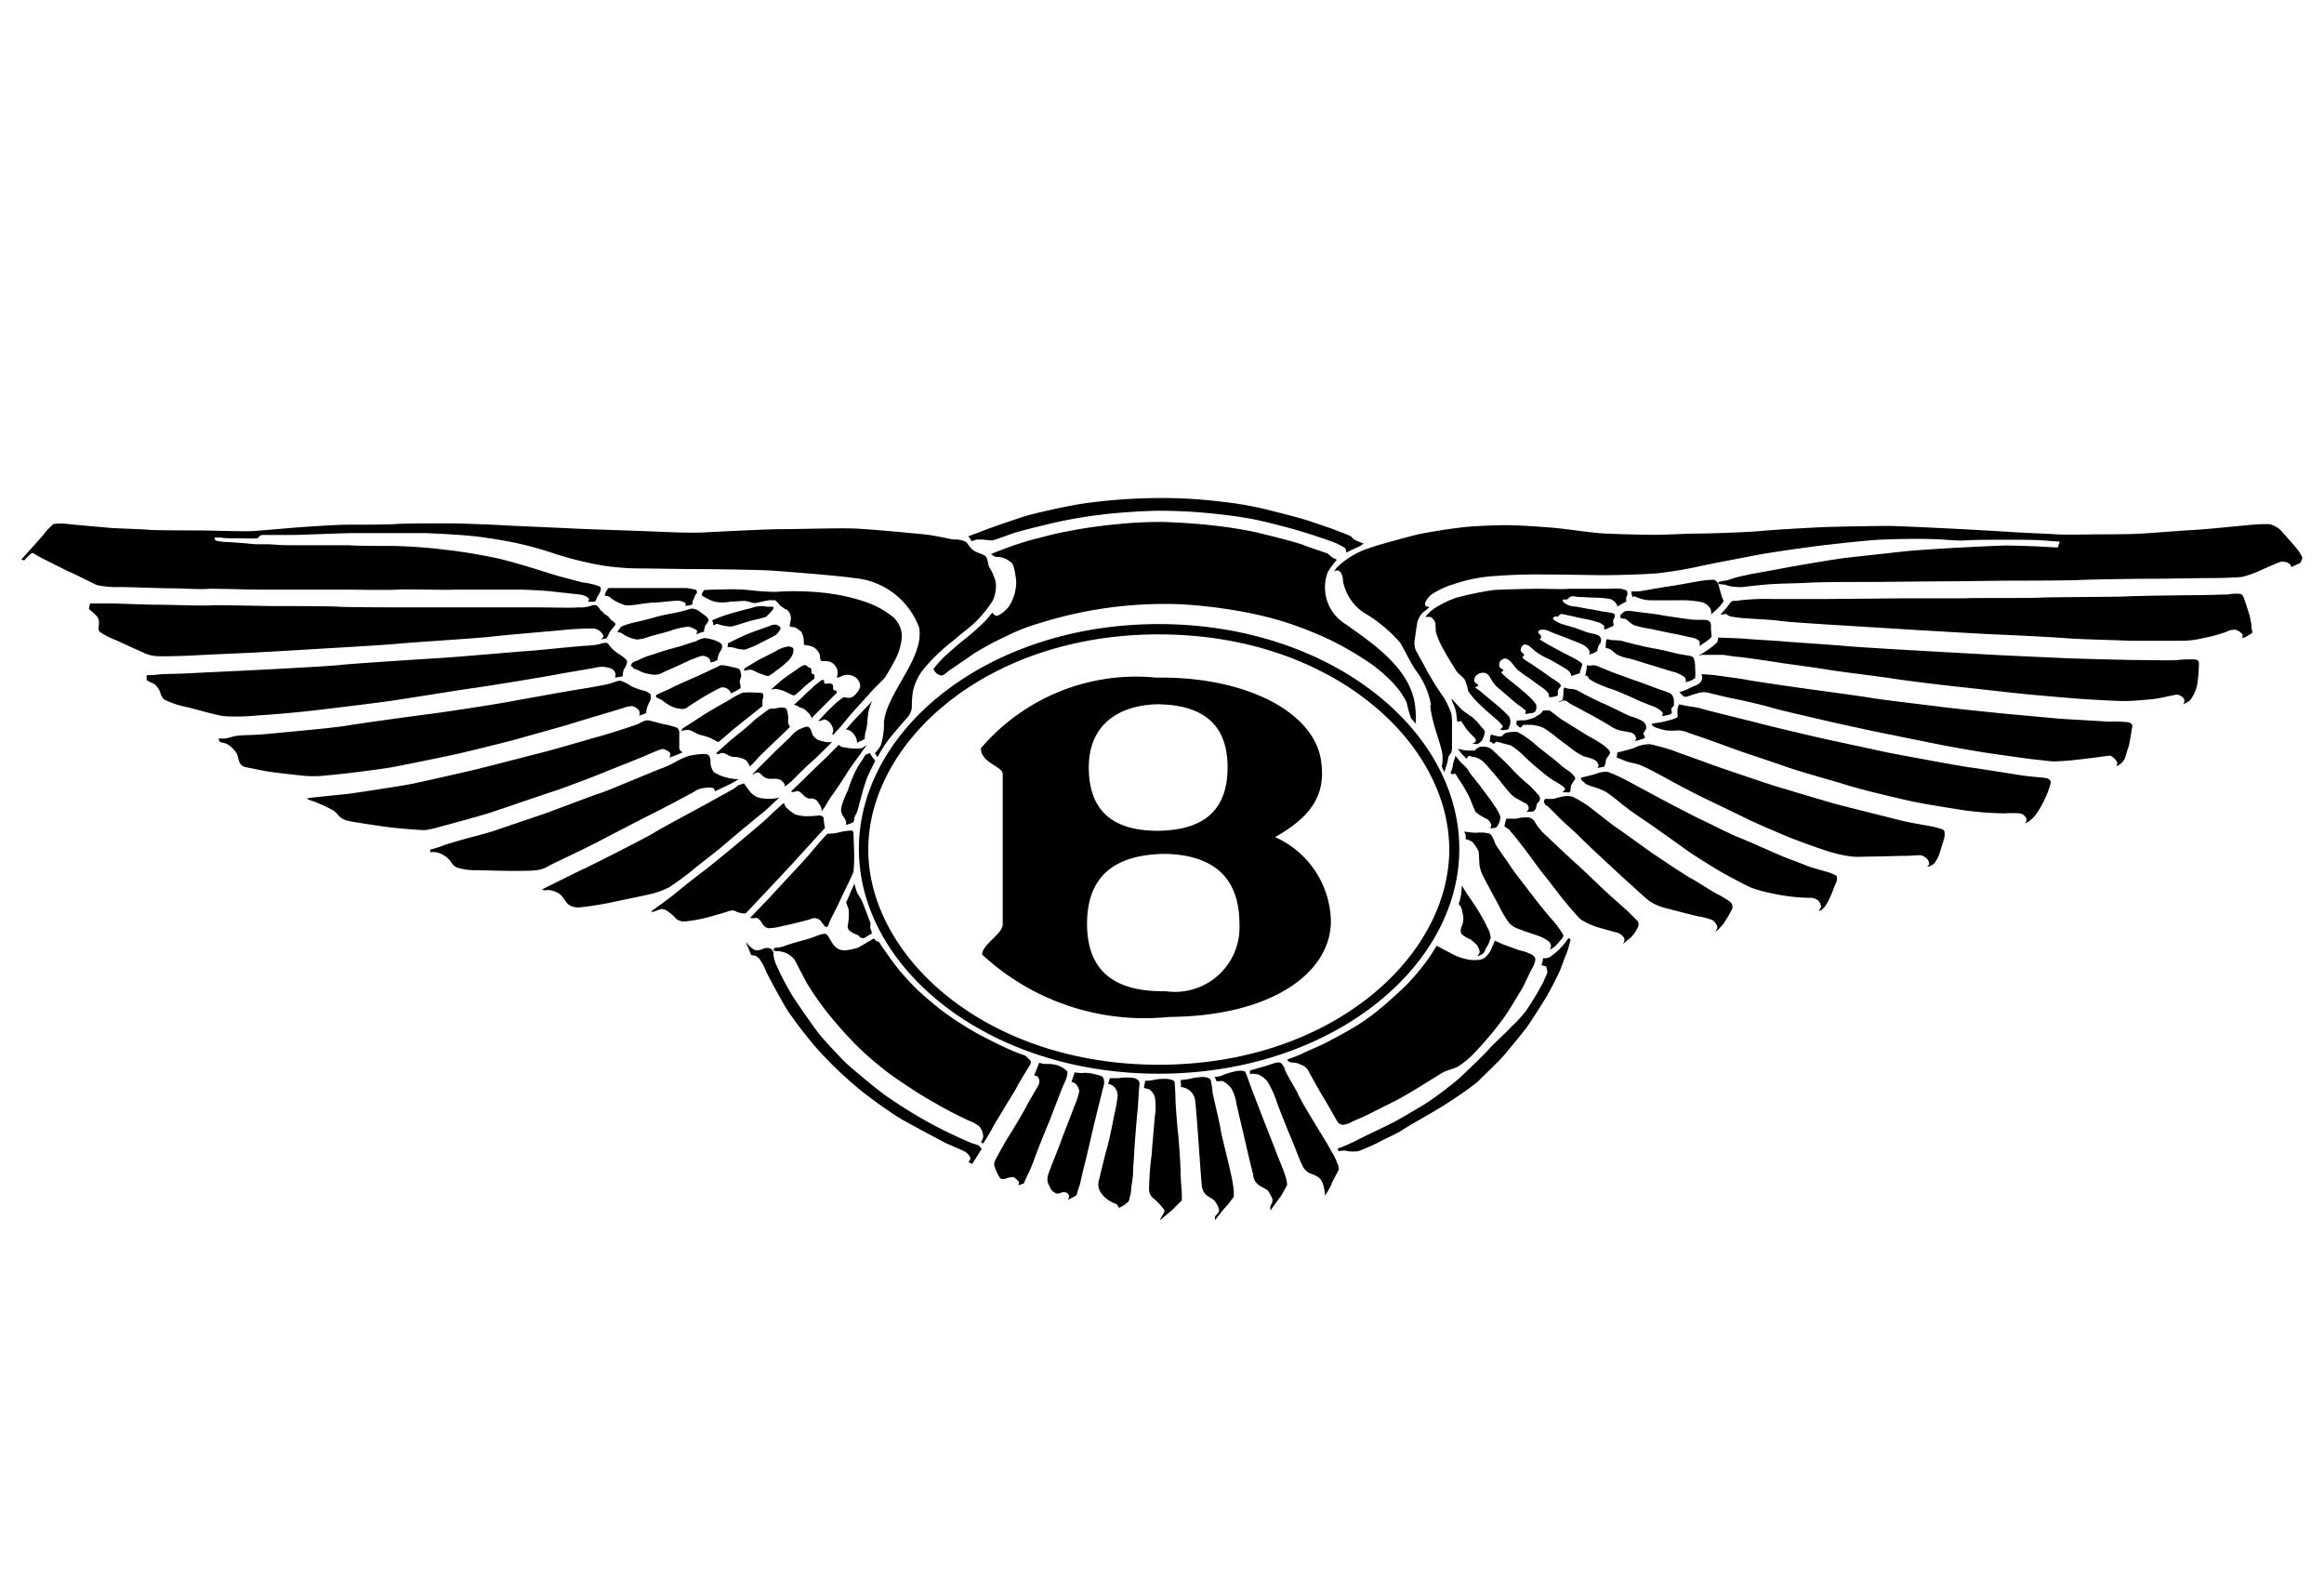 <svg xmlns="http://www.w3.org/2000/svg" width="28" height="19" viewBox="0 0 28 19">
  <g id="bently" transform="translate(-939 1528)">
    <rect id="Rectangle_5817" data-name="Rectangle 5817" width="28" height="19" transform="translate(939 -1528)" fill="none"/>
    <g id="bentley-svgrepo-com" transform="translate(938.358 -1642.4)">
      <g id="Group_33692" data-name="Group 33692" transform="translate(0.9 120.4)">
        <g id="Layer_1_1_" transform="translate(0 0)">
          <g id="Group_33691" data-name="Group 33691">
            <g id="Group_33690" data-name="Group 33690">
              <g id="Group_33689" data-name="Group 33689">
                <path id="Path_4776" data-name="Path 4776" d="M11.291,126.706c.031-.364.487-.774.426-1.145a.917.917,0,0,0-.781-.6c-.209-.031-.9-.085-1.052-.093-.186-.008-.681-.015-.843-.015s-.565-.008-.689-.008a3,3,0,0,1-.472-.039,4.14,4.14,0,0,1-.534-.132,4.64,4.64,0,0,0-.5-.139c-.155-.031-.348-.062-.48-.077s-.4-.031-.6-.039H4.916c-.155,0-.65.023-.774.023H3.817c-.062,0-.046.031-.077.039s-.178,0-.263,0a1,1,0,0,1-.178-.008h-.07a.031.031,0,0,0,.023.039.762.762,0,0,0,.132.015c.023,0,.224.015.294.023s.193,0,.271.008.217.008.309.008h.588c.132.008.387.008.511.008s.418.015.65.046a6.33,6.33,0,0,1,.65.108c.224.054.487.139.611.178s.309.085.395.108a.856.856,0,0,1,.2.046c.023.015.023.039.008.07s-.023.039-.039.07a.105.105,0,0,1-.023.046H7.724a.054.054,0,0,0,.015-.031c0-.015-.046-.046-.1-.054s-.286-.031-.348-.039S7,125.1,6.873,125.1H6.13c-.124.008-.588-.008-.7,0s-.526,0-.634,0H3.747c-.124,0-.542-.015-.619-.008s-.309-.008-.426-.008-.511-.015-.611-.015a1.192,1.192,0,0,1-.279-.023c-.039-.015-.263-.132-.356-.17l-.309-.155c-.046-.023-.093-.054-.108-.062s-.077.054-.093.077-.046,0-.046,0,.217-.24.263-.294a.7.7,0,0,1,.124-.132.667.667,0,0,1,.178,0c.054.008.426.039.5.046s.379.015.464.023.472.008.6.008.542.015.658.008.464-.039.565-.046.433-.031.588-.031.472,0,.573-.008.5-.008.634-.008.526.015.658.023.7.031.843.039.882.031,1.045.039.4.015.534.008.743-.039.928-.039.681-.015.874-.008.681.054.843.07.325.062.364.062a.294.294,0,0,1,.147.031c.023.023.046.077.1.108s.116.039.139.07.023.1.039.124a.644.644,0,0,1,.077.178.411.411,0,0,1-.039.232,1.4,1.4,0,0,1-.178.224c-.07.077-.186.155-.279.24a2.284,2.284,0,0,0-.348.325.65.65,0,0,0-.155.309c-.015.116-.008.186-.015.209a.259.259,0,0,1-.054.1c-.031.031-.147.17-.193.224a1.437,1.437,0,0,0-.132.193.56.56,0,0,1-.031.054l-.031-.046a.568.568,0,0,0,.07-.093.83.83,0,0,0,.039-.271" transform="translate(-0.9 -123.998)"/>
                <path id="Path_4777" data-name="Path 4777" d="M11.4,136.87l.015-.07h.263c.062,0,.426.015.557.015s.526.015.627.008.634.008.751.008.681,0,.8.008.758.008.859.008H16.8c.124,0,.426.008.5,0a.349.349,0,0,0,.132-.015c.015,0,.054-.023.085-.008a.145.145,0,0,1,.046.054c.015.015.039.031.046.046a.253.253,0,0,1,.062.046.131.131,0,0,0,.046.046c.031.023.031.031.023.046s-.054.062-.07.093a.429.429,0,0,1-.031.062.287.287,0,0,1-.07.015s.039-.023.031-.046a.15.15,0,0,0-.132-.085,3.582,3.582,0,0,0-.395.023c-.093.008-.72.062-.836.077s-.983.07-1.13.085-.836.054-.967.062-.65.039-.8.046-.526.023-.665.031-.418.015-.472.008a.406.406,0,0,1-.155-.046c-.039-.015-.255-.116-.325-.147a.879.879,0,0,1-.193-.1c-.023-.023-.008-.07-.008-.1a.113.113,0,0,0-.039-.1c-.031-.031-.077-.07-.077-.07" transform="translate(-10.588 -135.531)"/>
                <path id="Path_4778" data-name="Path 4778" d="M20.4,143.4v-.062a1.181,1.181,0,0,0,.139-.008c.046-.008.248-.008.371-.015s.642-.031.8-.039.89-.046,1.029-.062,1.091-.077,1.23-.085.928-.077,1.052-.085.542-.054.689-.062.17-.031.193-.031.039-.015.062.015a.413.413,0,0,0,.1.1c.031.023.124.077.124.108a.2.2,0,0,1-.039.093.238.238,0,0,0-.015.085l-.093.015a.157.157,0,0,0,.008-.039.088.088,0,0,0-.054-.07.3.3,0,0,0-.17-.015c-.062.015-.364.062-.48.085s-.82.139-.99.162-.843.132-1,.155-.781.1-1,.124-.48.046-.627.054a2.392,2.392,0,0,1-.4.008c-.108-.015-.34-.085-.441-.108a1.137,1.137,0,0,1-.279-.093.184.184,0,0,1-.046-.085c-.008-.031-.054-.1-.085-.108a.691.691,0,0,1-.077-.039" transform="translate(-18.891 -141.205)"/>
                <path id="Path_4779" data-name="Path 4779" d="M31.685,149.538a.262.262,0,0,0,.085,0c.046-.008.077-.023.132-.031s.2-.008.286-.015.333-.031.418-.039.5-.046.634-.07.867-.124.99-.139.735-.108.905-.139.727-.132.874-.155.317-.054.379-.07.108-.046.147-.031a.576.576,0,0,1,.116.062.744.744,0,0,0,.155.054.165.165,0,0,1,.077.046.14.14,0,0,1-.015.093.323.323,0,0,0-.031.077.247.247,0,0,0-.008.054l-.085.031a.079.079,0,0,0,0-.062.147.147,0,0,0-.085-.054.388.388,0,0,0-.108.023c-.039.015-.573.17-.658.2l-.634.178c-.077.023-.58.147-.72.178s-.665.139-.8.162-.627.085-.751.093a1.382,1.382,0,0,1-.248.008c-.1-.008-.294-.031-.41-.046s-.248-.046-.294-.054-.085-.015-.108-.07-.015-.093-.054-.132a.307.307,0,0,0-.1-.085c-.031-.015-.07-.015-.077-.023a.045.045,0,0,1-.015-.046" transform="translate(-29.302 -146.645)"/>
                <path id="Path_4780" data-name="Path 4780" d="M45.4,155.922s.356-.039.441-.046.634-.093.766-.116.7-.155.8-.178.727-.186.851-.217.542-.155.658-.186.449-.139.48-.155.077-.046.116-.039.147.039.186.046.139.031.162.046a.076.076,0,0,1,.023.062v.186c0,.015.039.046.039.046l-.093.039-.062.023a.436.436,0,0,0,.008-.054.161.161,0,0,0-.077-.046c-.015-.008-.031,0-.077.015l-.2.085c-.054.023-.371.147-.464.186s-.48.186-.6.224-.681.232-.781.263-.464.132-.557.155a1.223,1.223,0,0,1-.2.046c-.07,0-.348-.023-.464-.039s-.433-.062-.48-.077a.222.222,0,0,1-.1-.062.236.236,0,0,0-.093-.077c-.046-.023-.093-.046-.132-.062s-.054-.023-.077-.031a.533.533,0,0,1-.062-.023c-.008,0-.008-.015-.008-.015" transform="translate(-41.957 -152.308)"/>
                <path id="Path_4781" data-name="Path 4781" d="M64.6,161.353a1.417,1.417,0,0,0,.147-.046c.031-.015.224-.07.279-.085s.271-.07.356-.1.5-.17.588-.2.573-.217.673-.248.642-.263.727-.294a1.1,1.1,0,0,0,.186-.085.941.941,0,0,1,.155-.07,1.174,1.174,0,0,1,.162-.023c.039,0,.062,0,.077.015a.1.1,0,0,1,.023.07.216.216,0,0,0,.039.132.469.469,0,0,0,.139.062.585.585,0,0,0,.132.023h.031a1,1,0,0,1-.139.077l-.147.07s-.008-.031-.023-.039a.25.25,0,0,0-.108,0,.243.243,0,0,0-.124.046c-.039.023-.418.224-.5.263s-.658.34-.735.379-.449.217-.511.248a.339.339,0,0,1-.155.054c-.054.008-.186.008-.3.008s-.348-.008-.418-.008a.765.765,0,0,1-.232-.031c-.054-.023-.062-.054-.093-.093a.318.318,0,0,0-.132-.085.2.2,0,0,0-.093-.008c-.008.015-.008-.031-.008-.031" transform="translate(-59.671 -157.12)"/>
                <path id="Path_4782" data-name="Path 4782" d="M82,166.077s.449-.224.518-.255.743-.371.828-.426.58-.317.689-.379.255-.139.279-.155.039-.039.07-.046a.25.25,0,0,0,.046-.015l.062.085a.235.235,0,0,0,.139.093.8.8,0,0,0,.124.008.541.541,0,0,0,.1-.015s-.162.155-.193.178-.387.317-.456.379-.333.263-.395.317-.248.186-.286.209a1.078,1.078,0,0,1-.209.077c-.062.015-.364.077-.472.1a3.842,3.842,0,0,1-.387.062.2.2,0,0,1-.147-.039c-.039-.039-.062-.1-.116-.132a.318.318,0,0,0-.124-.039c-.062.015-.07-.008-.07-.008" transform="translate(-75.725 -161.365)"/>
                <path id="Path_4783" data-name="Path 4783" d="M99,169.108s.248-.178.3-.224.271-.217.333-.263.317-.255.4-.325.317-.263.379-.325.186-.17.186-.17a.11.11,0,0,0,.031.062.659.659,0,0,0,.1.077.451.451,0,0,0,.17.023c.054,0,.1-.008.124-.008s.054.008.054.046.008.054.008.07a.08.08,0,0,0,.008.031l-.364.4c-.07.077-.279.3-.34.364s-.232.248-.248.263-.077,0-.116-.015c-.046-.031-.085-.008-.139.008s-.155.046-.217.062a1.8,1.8,0,0,1-.255.046.157.157,0,0,1-.116-.031.472.472,0,0,0-.116-.1.105.105,0,0,0-.077-.015c-.039.015-.1.046-.108.023" transform="translate(-91.41 -164.132)"/>
                <path id="Path_4784" data-name="Path 4784" d="M114.4,173.134s.24-.248.286-.3.34-.364.4-.433.162-.193.193-.224.046-.054.054-.054a.513.513,0,0,0,.132-.015.745.745,0,0,1,.155-.023c.023.008.023.023.023.039s.008.186.008.24a1.891,1.891,0,0,1-.008.217c-.015.046-.139.294-.17.364s-.116.224-.124.255-.015.039-.031.046-.031-.023-.062-.062a.1.1,0,0,0-.132-.031c-.046.015-.3.077-.348.085a.632.632,0,0,1-.162.023.116.116,0,0,1-.077-.07c-.023-.031-.046-.054-.07-.054a.159.159,0,0,1-.07,0" transform="translate(-105.618 -168.081)"/>
                <path id="Path_4785" data-name="Path 4785" d="M129.3,180.632s.062-.139.07-.163a.382.382,0,0,0,.031-.07.921.921,0,0,0,.031.108c.015.031.046.07.062.108s.07.178.077.2.031.062.023.085a.087.087,0,0,0,.008.062c.008.023.015.039,0,.046a.68.68,0,0,0-.077.046.057.057,0,0,1-.07-.023c-.015-.015-.062-.023-.1-.054a.07.07,0,0,1-.031-.085.687.687,0,0,0,.008-.178.763.763,0,0,0-.031-.085" transform="translate(-119.365 -175.758)"/>
                <path id="Path_4786" data-name="Path 4786" d="M113.8,189.6s.07.093.124.093a.188.188,0,0,0,.085-.023.131.131,0,0,1,.077,0,.073.073,0,0,1,.039.07.381.381,0,0,0,.039.139,3.245,3.245,0,0,0,.186.356c.062.1.232.34.3.433s.317.356.379.41.379.325.5.4a5.712,5.712,0,0,0,.549.333c.162.085.371.178.426.2s.085.023.1.039a.109.109,0,0,0,.031.031l-.062.1-.054.085-.046-.023s.031-.031.023-.054a.168.168,0,0,0-.062-.07c-.039-.023-.2-.085-.271-.124s-.379-.2-.5-.271-.379-.255-.511-.364a4.9,4.9,0,0,1-.5-.48,5.457,5.457,0,0,1-.348-.449c-.062-.093-.224-.395-.263-.472a.741.741,0,0,0-.085-.163c-.031-.031-.046-.039-.054-.039a.275.275,0,0,1-.046-.008s-.008-.023-.031-.077a.726.726,0,0,1-.031-.077" transform="translate(-105.064 -184.246)"/>
                <path id="Path_4787" data-name="Path 4787" d="M118.015,188.37a.367.367,0,0,0,.124-.023c.054-.023.2-.062.255-.077a1.58,1.58,0,0,0,.155-.054.392.392,0,0,1,.07-.015c.015,0,.031.015.046.039s.046.085.07.108a.168.168,0,0,0,.124.054.912.912,0,0,0,.155-.031c.046-.023.132-.077.147-.085s.046-.031.054-.023.023.031.039.031.031.023.039.039.132.193.2.279.162.186.232.255.263.232.34.286a3.982,3.982,0,0,0,.4.255c.1.054.224.116.325.163s.2.085.232.093a.168.168,0,0,1,.054.046.045.045,0,0,1,.023.054c-.008.023-.116.186-.155.263s-.132.217-.162.271-.124.2-.147.248-.093.155-.1.17-.023.008-.031,0,.023-.039.023-.077a.2.2,0,0,0-.046-.116.471.471,0,0,0-.124-.07c-.039-.015-.209-.1-.294-.147s-.263-.147-.379-.224-.271-.178-.364-.255a3.907,3.907,0,0,1-.325-.286c-.085-.085-.232-.248-.325-.364a3.554,3.554,0,0,1-.271-.387c-.062-.116-.132-.255-.147-.279a.267.267,0,0,0-.1-.077.314.314,0,0,0-.093-.023c-.023,0-.054,0-.062-.015.015-.015.015-.023.015-.023" transform="translate(-108.939 -182.954)"/>
                <path id="Path_4788" data-name="Path 4788" d="M91.746,134.4h.936c.031,0,.077.015.093.015l.031.008s.015.039,0,.046-.023.054-.039.077,0,.046-.015.054a.445.445,0,0,1-.077.015s.008-.031-.008-.039a.176.176,0,0,0-.1-.023c-.039,0-.224.023-.286.023s-.224.031-.263.031a.183.183,0,0,1-.093-.008.585.585,0,0,1-.139-.07c-.023-.023-.039-.031-.046-.031l-.039-.008.015-.046.031-.046" transform="translate(-84.674 -133.317)"/>
                <path id="Path_4789" data-name="Path 4789" d="M93.7,137.879s.039-.054.046-.062a.971.971,0,0,1,.139-.046c.039-.008.2-.046.279-.07s.217-.046.286-.062.132-.039.147-.039a.149.149,0,0,1,.077.023c.023.015.062.046.085.062s.046.046.039.062a.162.162,0,0,1-.031.046c-.015.015-.008.023-.015.039a.136.136,0,0,0-.008.046.364.364,0,0,0-.07.023.078.078,0,0,0-.023.008s.015-.039.008-.046a.307.307,0,0,0-.1-.046.913.913,0,0,0-.209.046c-.039.015-.193.054-.255.07a.489.489,0,0,1-.162.039.447.447,0,0,1-.132-.046.474.474,0,0,1-.062-.039c-.008.008-.039-.008-.039-.008" transform="translate(-86.52 -136.269)"/>
                <path id="Path_4790" data-name="Path 4790" d="M95.8,142.54a.06.06,0,0,1,.023-.046c.015-.015.062-.023.085-.039a.927.927,0,0,1,.17-.062c.077-.031.224-.07.279-.085s.193-.062.224-.07a.305.305,0,0,1,.108-.039.459.459,0,0,1,.132.031c.039.015.07.031.077.054a.093.093,0,0,1-.023.077.281.281,0,0,0-.023.054.136.136,0,0,0-.008.046.23.23,0,0,1-.046.023l-.039.008a.076.076,0,0,0-.015-.046.114.114,0,0,0-.1-.031,1.988,1.988,0,0,0-.209.085c-.046.023-.186.085-.24.108a.2.2,0,0,1-.132.031.656.656,0,0,1-.132-.031.562.562,0,0,0-.108-.046c.008-.023-.023-.023-.023-.023" transform="translate(-88.457 -140.513)"/>
                <path id="Path_4791" data-name="Path 4791" d="M99.708,146.756l.17-.077c.054-.031.271-.124.34-.155s.178-.085.2-.093.046-.031.077-.031a.7.7,0,0,1,.124.023c.039.008.085.015.093.039a.168.168,0,0,1,.015.077c-.008.015-.023.062-.015.077s.008.062.008.062l-.054.031a.421.421,0,0,1-.062.031.088.088,0,0,0-.031-.046.1.1,0,0,0-.093-.023c-.023.008-.147.077-.2.108s-.17.108-.186.116a.1.1,0,0,1-.093.031.305.305,0,0,1-.116-.031.658.658,0,0,1-.108-.07c-.015-.015-.077-.031-.077-.046s.008-.023.008-.023" transform="translate(-92.055 -144.388)"/>
                <path id="Path_4792" data-name="Path 4792" d="M103.708,151.092s.17-.108.24-.155.248-.147.317-.186a1.4,1.4,0,0,1,.17-.093,1.249,1.249,0,0,1,.17,0c.046,0,.077,0,.077.023a.082.082,0,0,1-.008.062v.077l-.34.271c-.054.046-.186.162-.193.162s-.054-.031-.108-.054a.628.628,0,0,0-.108-.031.761.761,0,0,1-.085-.039.147.147,0,0,0-.07-.023.319.319,0,0,0-.07.015Z" transform="translate(-95.746 -148.315)"/>
                <path id="Path_4793" data-name="Path 4793" d="M109.1,153.549s.085-.077.147-.132.24-.193.286-.24.17-.132.186-.147a.083.083,0,0,1,.062-.015c.023,0,.077-.015.1-.015s.062,0,.07.031a.321.321,0,0,1,.015.116.133.133,0,0,0,.008.062.1.1,0,0,0,.015.023l-.054.054c-.031.031-.139.132-.178.17s-.139.132-.17.17a.8.8,0,0,1-.085.085.173.173,0,0,0-.046-.077.3.3,0,0,0-.147-.039c-.046,0-.1-.046-.124-.046a.059.059,0,0,0-.046.008s-.031.015-.039-.008" transform="translate(-100.728 -150.478)"/>
                <path id="Path_4794" data-name="Path 4794" d="M114.7,156.554l.232-.232c.046-.046.193-.186.232-.224a.327.327,0,0,1,.1-.085c.039-.015.085-.039.108-.031s.039.039.046.07a.138.138,0,0,0,.093.093.431.431,0,0,0,.116.023.094.094,0,0,0,.039-.008l-.085.085c-.031.031-.116.116-.17.162s-.186.178-.224.217a.869.869,0,0,1-.093.077.084.084,0,0,0-.031-.062c-.039-.039-.085-.031-.132-.031a.143.143,0,0,1-.1-.031c-.023-.023-.046-.046-.062-.046a.493.493,0,0,0-.054.015c.023.008-.015.008-.015.008" transform="translate(-105.895 -153.227)"/>
                <path id="Path_4795" data-name="Path 4795" d="M120.7,159.365s.132-.124.193-.186.186-.178.24-.232l.147-.147a.084.084,0,0,0,.062.031.9.9,0,0,0,.124.015c.031,0,.093,0,.108-.015a.113.113,0,0,1,.039-.023s-.031.039-.062.085-.132.178-.178.255-.17.255-.193.286-.062.108-.077.124l-.031.046a.13.13,0,0,0-.031-.093c-.031-.054-.046-.054-.077-.062s-.039.008-.077-.015-.062-.062-.085-.07a.049.049,0,0,0-.046,0,.092.092,0,0,1-.054,0" transform="translate(-111.431 -155.829)"/>
                <path id="Path_4796" data-name="Path 4796" d="M128.864,160.1l.031.046c.015.023.039.039.031.054s-.077.155-.093.193a2.46,2.46,0,0,0-.077.255c-.015.046-.031.124-.046.162s-.031.054-.031.07l-.008.046a.126.126,0,0,1-.046.023l-.046.015v-.039a.214.214,0,0,0-.039-.07.14.14,0,0,1-.015-.116,1.008,1.008,0,0,1,.062-.162c.023-.046.031-.093.062-.162a1.037,1.037,0,0,1,.093-.186c.039-.054.054-.085.07-.108a.462.462,0,0,1,.054-.023" transform="translate(-118.643 -157.028)"/>
                <path id="Path_4797" data-name="Path 4797" d="M106.831,134.608s.155-.008.263-.008a2.133,2.133,0,0,1,.333.015c.077.008.2.015.248.015s.116-.008.232-.008.317.008.457.031a2.2,2.2,0,0,1,.371.085,1.106,1.106,0,0,1,.379.2.322.322,0,0,1,.1.24.756.756,0,0,1-.077.263c-.031.062-.108.193-.124.217s-.132.132-.178.186-.2.217-.263.294-.108.132-.132.155a.4.4,0,0,0-.046.054h-.023a.084.084,0,0,0,.015-.062.172.172,0,0,0-.062-.1c-.031-.015-.039-.023-.054-.015a.306.306,0,0,1-.046.015.034.034,0,0,0-.023.008s.07-.077.1-.108.116-.116.147-.139.054-.046.07-.046.062.015.093,0a.233.233,0,0,0,.1-.124.13.13,0,0,0-.046-.108.182.182,0,0,0-.1-.039.206.206,0,0,0-.093.023.366.366,0,0,1-.039.015.247.247,0,0,1,.008-.054.135.135,0,0,0-.031-.093.127.127,0,0,0-.093-.054c-.046-.008-.062.008-.077-.008s-.008-.039-.015-.07a.181.181,0,0,0-.077-.093.314.314,0,0,0-.093-.023c-.023,0-.023-.015-.023-.039a.227.227,0,0,0-.031-.124c-.023-.015-.062-.054-.093-.054s-.046-.008-.046-.023a.671.671,0,0,0,.015-.077.136.136,0,0,0-.046-.108.319.319,0,0,1-.093-.062c-.015-.023-.046-.054-.054-.054h-.062c-.023,0-.077.015-.124.023a.173.173,0,0,1-.085.008.383.383,0,0,0-.1-.023c-.031,0-.108.008-.162.008a.482.482,0,0,1-.147.008.287.287,0,0,1-.108-.031l-.062-.031a.225.225,0,0,1-.031-.023.077.077,0,0,1,.008-.031.145.145,0,0,1,.023-.031" transform="translate(-98.606 -133.501)"/>
                <path id="Path_4798" data-name="Path 4798" d="M108.477,137.346s.108-.046.186-.07.224-.062.286-.077a.386.386,0,0,1,.139-.023.263.263,0,0,0,.077.008h.039s.015.015.008.023a.3.3,0,0,1-.031.039.466.466,0,0,1-.062.062c-.023.008-.085.023-.155.039s-.17.054-.209.062a.16.16,0,0,1-.108.008.38.38,0,0,1-.1-.023.031.031,0,0,0-.039.008c-.015.008-.023,0-.023,0v-.031a.017.017,0,0,1-.008-.023" transform="translate(-100.151 -135.876)"/>
                <path id="Path_4799" data-name="Path 4799" d="M110.808,140.338s.108-.054.193-.093.271-.1.309-.116.077-.023.1-.008.039.023.031.046a.241.241,0,0,1-.054.07c-.023.015-.147.077-.193.1a.869.869,0,0,1-.186.077.532.532,0,0,1-.1-.015.349.349,0,0,0-.062-.015H110.8a.034.034,0,0,0,.008-.023v-.023" transform="translate(-102.297 -138.589)"/>
                <path id="Path_4800" data-name="Path 4800" d="M113.408,143.763l.155-.093c.039-.023.17-.085.224-.116a.384.384,0,0,1,.147-.054c.031,0,.062.015.062.031a.168.168,0,0,1-.015.077.274.274,0,0,1-.07.085.853.853,0,0,1-.116.093.6.6,0,0,1-.1.07.227.227,0,0,1-.077-.023.335.335,0,0,1-.093-.039.143.143,0,0,0-.054-.015.494.494,0,0,0-.07.015Z" transform="translate(-104.695 -141.713)"/>
                <path id="Path_4801" data-name="Path 4801" d="M117.6,146.694l.124-.108c.046-.039.139-.1.186-.132A.318.318,0,0,1,118,146.4c.015,0,.031,0,.039.015s.039.008.046.031,0,.046.008.054.031.008.031.023,0,.039,0,.039-.1.077-.132.108-.093.085-.108.093-.062-.023-.1-.039a.425.425,0,0,0-.132-.039.324.324,0,0,1-.054.008" transform="translate(-108.57 -144.388)"/>
                <path id="Path_4802" data-name="Path 4802" d="M121.2,149s.085-.077.124-.116.085-.077.116-.108a.888.888,0,0,1,.1-.077s.031,0,.023.023.015.023.031.023.046-.008.054,0,.023.008.023.031,0,.039.008.046.031,0,.031.008a.078.078,0,0,0,.008.023l-.155.155-.132.132a.111.111,0,0,0-.015.023.186.186,0,0,0-.054-.077.148.148,0,0,0-.093-.054.123.123,0,0,0-.07-.031" transform="translate(-111.892 -146.51)"/>
                <path id="Path_4803" data-name="Path 4803" d="M129.223,152.233s.062-.077.124-.139l.139-.147a.345.345,0,0,0,.039-.046.749.749,0,0,0-.046.132,1.06,1.06,0,0,0-.015.147.684.684,0,0,1-.023.108.45.45,0,0,0-.008.077l-.046.023a.23.23,0,0,0-.046.023.153.153,0,0,0-.031-.093.178.178,0,0,0-.054-.054.111.111,0,0,0-.054-.015Z" transform="translate(-119.273 -149.463)"/>
                <path id="Path_4804" data-name="Path 4804" d="M148.2,120.864s.108-.039.186-.07.433-.155.542-.186c.139-.039.456-.108.642-.139a6.674,6.674,0,0,1,.944-.07,5.806,5.806,0,0,1,.766.046,4.191,4.191,0,0,1,.588.108c.124.031.34.085.456.124s.3.1.371.132a.975.975,0,0,1,.132.054.111.111,0,0,0,.054.046l.093.039-.046.031c-.031.015-.07.031-.1.046l-.062.031a.1.1,0,0,0-.015-.054.835.835,0,0,0-.2-.093c-.085-.031-.224-.077-.356-.116s-.364-.1-.518-.132-.325-.054-.472-.07a6.331,6.331,0,0,0-.681-.039c-.178,0-.526.023-.7.046a5.445,5.445,0,0,0-.619.108c-.162.039-.387.093-.472.124s-.193.07-.224.077-.108-.008-.132-.008h-.062c-.015,0-.054.023-.07.015a.08.08,0,0,0-.039-.054" transform="translate(-136.803 -120.4)"/>
                <path id="Path_4805" data-name="Path 4805" d="M148.719,126.519s-.039-.046-.062-.07a1.263,1.263,0,0,1-.054-.193.976.976,0,0,0-.17-.24,1.828,1.828,0,0,0-.364-.294,3.519,3.519,0,0,0-.611-.317,3.98,3.98,0,0,0-.627-.2,5.868,5.868,0,0,0-.959-.132,5.016,5.016,0,0,0-1.679.224,2.367,2.367,0,0,0-.433.17,3.442,3.442,0,0,0-.371.2c-.077.054-.2.139-.271.186s-.093.085-.132.077a.134.134,0,0,1-.085-.077,1.56,1.56,0,0,1,.108-.124c.054-.054.178-.162.255-.224a3.032,3.032,0,0,0,.255-.224c.023-.023.093-.108.093-.108s.023.046.062.039a.37.37,0,0,0,.139-.116.542.542,0,0,0,.085-.31c-.015-.116-.031-.2-.062-.217a.268.268,0,0,0-.124-.062c-.039-.008-.054,0-.07-.008a.146.146,0,0,1-.046-.031s.093-.039.139-.054a3.56,3.56,0,0,1,.348-.116c.124-.031.255-.07.418-.1a5.623,5.623,0,0,1,.573-.085,5.151,5.151,0,0,1,.565-.031c.139,0,.472.023.6.039a5.314,5.314,0,0,1,.549.085c.155.039.449.108.573.155s.279.093.3.108a.336.336,0,0,0,.054.046.228.228,0,0,1,.046.023,1.126,1.126,0,0,0-.108.147.519.519,0,0,0,.224.634c.263.193.735.487.82.928a1.267,1.267,0,0,1,.015.271" transform="translate(-131.913 -123.795)"/>
                <path id="Path_4806" data-name="Path 4806" d="M206.468,126.557a.946.946,0,0,0-.178-.41c-.07-.1-.116-.209-.193-.34a1.732,1.732,0,0,0-.441-.364.59.59,0,0,1-.248-.379c0-.062-.031-.162-.108-.116a.309.309,0,0,1,.085-.093.963.963,0,0,1,.333-.186c.124-.046.426-.124.542-.155s.464-.085.611-.1.387-.023.511-.023.371.015.557.031.457.062.634.07.472.015.6.015.371-.015.5-.015.6-.015.766-.031.588-.039.743-.046.65-.015.789-.015.743.031.9.039.534.031.673.039.34.015.456.023.464,0,.534,0,.34,0,.48-.008.526-.039.665-.046.5-.046.611-.054a2.153,2.153,0,0,1,.279-.015.306.306,0,0,1,.124.062c.015.015.085.093.132.147s.1.116.108.132.039.062.031.077-.015.046-.031.054l-.1.046s-.008-.039-.031-.046a.136.136,0,0,0-.108-.015c-.039.015-.147.062-.217.093a1.237,1.237,0,0,1-.232.085c-.054.008-.255.015-.387.015s-.526.008-.7.008-.743.008-.867.015-.65.008-.812.008-.634.008-.789.008-.828.008-.975.008-.565,0-.681.008-.263.008-.41.015-.348.031-.41.039a.76.76,0,0,1-.162-.015c-.031-.008-.031-.015-.046-.015s-.07-.008-.07-.008l-.008-.023s.062-.015.116-.023a1.27,1.27,0,0,1,.193-.054c.093-.023.333-.062.449-.085s.65-.116.8-.132.557-.062.7-.077.542-.039.681-.046.456-.023.534-.023.348.008.457.015.162.008.162.008l.023-.07-.209-.015c-.093-.008-.34-.008-.426-.008s-.379,0-.5.008-.271-.015-.4-.015c-.155-.008-.511,0-.658.008s-.557.054-.689.07-.58.077-.781.116-.526.1-.673.132a4.682,4.682,0,0,1-.511.085c-.17.015-.518.023-.642.023s-.5-.008-.689-.008a6.831,6.831,0,0,0-.689.023,1.859,1.859,0,0,0-.433.093.975.975,0,0,0-.255.116.235.235,0,0,0-.093.116.08.08,0,0,0,.008.031l.046.015s-.046.039-.077.062a.274.274,0,0,0-.07.124c-.008.046-.023.162-.031.209a.249.249,0,0,0,.008.108c.015.039.093.17.124.232s.108.186.132.224.062.093.093.139a.947.947,0,0,1,.085.186.754.754,0,0,1,.008.139v.255a.18.18,0,0,1-.015.085.092.092,0,0,0-.031.054.407.407,0,0,1-.023.093c-.008.023-.023.077-.023.077a.612.612,0,0,1-.031-.07.449.449,0,0,0,.008-.132c-.008-.124-.124-.364-.147-.6" transform="translate(-189.485 -124.065)"/>
                <path id="Path_4807" data-name="Path 4807" d="M219.5,134.8a.5.5,0,0,1,.116-.108,1.289,1.289,0,0,1,.255-.124,4.1,4.1,0,0,1,.449-.093c.116-.008.433-.015.542-.015s.3.008.371,0h.48a.927.927,0,0,1,.147,0c.023.008.07.015.07.031a.066.066,0,0,1,0,.054.074.074,0,0,0-.008.054v.015l-.031.015c-.015.008-.077.046-.077.046a.078.078,0,0,0-.015-.039.142.142,0,0,0-.077-.054,1.158,1.158,0,0,0-.17-.015c-.046,0-.147-.008-.186-.008s-.062-.008-.077-.008a.065.065,0,0,0-.054.015c-.015.015-.023.023-.031.023h-.039c-.008,0-.023.008.008.039a.232.232,0,0,0,.139.046c.046.008.116.023.17.031s.124.023.163.031a.69.69,0,0,1,.1.015c.015,0,.046.015.039.031a.11.11,0,0,1-.015.046.066.066,0,0,0,0,.054c0,.015,0,.023-.015.031a.615.615,0,0,0-.07.031c-.008.008-.031,0-.031,0s.008-.031,0-.039a.165.165,0,0,0-.062-.039,1.3,1.3,0,0,0-.186-.046c-.046-.008-.132-.031-.178-.039s-.085-.023-.1-.015l-.031.031c-.008,0-.023-.008-.039,0s-.023.023-.015.031.046.031.077.046.155.046.2.062.139.054.186.062.1.023.108.054a.073.073,0,0,1-.008.07.085.085,0,0,0-.023.046c-.008.008-.008.039-.008.039a.336.336,0,0,1-.054.031l-.046.015a.056.056,0,0,0,0-.054.217.217,0,0,0-.1-.077c-.054-.023-.155-.062-.193-.077s-.17-.062-.193-.077a.2.2,0,0,0-.093-.015c-.031.008-.039.023-.031.039s.031.023.031.039,0,.031-.008.031a.008.008,0,0,0-.008.008s.07.046.116.07.155.085.186.1.124.062.147.077.07.039.062.062a.729.729,0,0,1-.023.07c-.008.016.008.023-.015.031l-.093.031a.077.077,0,0,0-.008-.031.163.163,0,0,0-.054-.054c-.039-.023-.178-.108-.217-.124a.669.669,0,0,1-.147-.085c-.023-.016-.07-.062-.085-.07s-.054-.031-.077,0c-.015.015-.031.054-.015.07l.039.039s-.023.015-.023.031.07.054.116.085.17.116.2.139.1.062.124.085.031.039.008.054a.113.113,0,0,0-.023.039v.054a.093.093,0,0,1-.039.015.249.249,0,0,1-.062.008.08.08,0,0,1-.008-.031c0-.015-.015-.031-.039-.054s-.132-.093-.178-.132a1.834,1.834,0,0,1-.162-.116c-.023-.023-.062-.077-.085-.1s-.054-.039-.077-.031-.054.031-.054.054-.008.039.008.054.039.023.039.031-.023.015-.023.031a1.013,1.013,0,0,0,.124.108c.039.031.162.132.193.163a.615.615,0,0,1,.1.108.106.106,0,0,1-.008.085c-.008.015-.039.023-.062.023a.25.25,0,0,1-.062.008s.015-.031.008-.039a.783.783,0,0,0-.1-.077c-.039-.031-.162-.139-.209-.178a.388.388,0,0,1-.108-.124c-.015-.031-.046-.077-.085-.077a.119.119,0,0,0-.1.039c-.023.031-.023.062-.008.077s.046.031.039.039l-.039.023a.758.758,0,0,1,.085.062c.054.046.147.124.186.155s.108.1.124.116a.115.115,0,0,1,.031.07.154.154,0,0,1-.015.07c-.008.015,0,.023-.015.031a.239.239,0,0,1-.07.008.034.034,0,0,1-.023-.008s.031-.023.031-.039a.506.506,0,0,0-.07-.077c-.031-.023-.162-.139-.209-.186a.869.869,0,0,1-.139-.162.531.531,0,0,0-.039-.132c-.023-.039-.085-.077-.108-.116s-.108-.17-.147-.248a.963.963,0,0,1-.093-.209c-.008-.07,0-.108-.015-.132s-.039-.054-.054-.054-.054,0-.054,0" transform="translate(-202.586 -133.368)"/>
                <path id="Path_4808" data-name="Path 4808" d="M223.6,151.6s.108.124.139.147.085.062.1.07a.617.617,0,0,1,.1.1c.015.023.062.062.062.085a.259.259,0,0,1-.039.108c-.015.015-.039.039-.062.039a.436.436,0,0,1-.054-.008s.046-.008.046-.031-.008-.031-.039-.062a.848.848,0,0,1-.077-.085l-.062-.093-.023.008h-.023s-.008-.077-.015-.116a.425.425,0,0,0-.031-.093.228.228,0,0,1-.023-.07" transform="translate(-206.369 -149.186)"/>
                <path id="Path_4809" data-name="Path 4809" d="M223.4,160.709a.312.312,0,0,0,.031-.093.274.274,0,0,1,.023-.085l.008-.031s.054.07.07.085.07.062.085.093.108.139.147.193.147.193.162.224a.511.511,0,0,1,.077.139.274.274,0,0,1-.015.077c-.015.023-.023.046-.039.054s-.07.008-.07.008a.1.1,0,0,0,.015-.039.128.128,0,0,0-.062-.077.575.575,0,0,1-.124-.077c-.015-.015-.062-.147-.085-.193a1.968,1.968,0,0,0-.108-.186c-.031-.039-.046-.085-.062-.085s-.008.008-.023.008l-.031-.015" transform="translate(-206.184 -157.397)"/>
                <path id="Path_4810" data-name="Path 4810" d="M224.6,159.089a.472.472,0,0,0,.116.023h.085a.133.133,0,0,1,.07-.046.187.187,0,0,1,.124.023c.039.031.24.224.263.255a2.385,2.385,0,0,0,.2.186,1.483,1.483,0,0,1,.116.124.062.062,0,0,1,.008.062c-.008.015-.023.023-.031.039s-.008.054-.023.07-.023.023-.054.023h-.054s.031-.015.031-.039a.064.064,0,0,0-.039-.062c-.031-.015-.054-.031-.1-.054a.367.367,0,0,1-.1-.085c-.031-.031-.1-.124-.132-.162s-.116-.139-.155-.178a.239.239,0,0,0-.124-.077c-.046-.008-.062-.015-.07-.015s-.031.031-.023.039l-.039-.039a.477.477,0,0,1-.07-.085" transform="translate(-207.291 -156.071)"/>
                <path id="Path_4811" data-name="Path 4811" d="M229.5,156.894a.08.08,0,0,0,.008-.031c0-.023.008-.046.015-.046a.528.528,0,0,0,.093.023c.031,0,.039-.008.039-.008a.084.084,0,0,1,.062-.039.3.3,0,0,1,.07-.008.115.115,0,0,1,.077.015,1.211,1.211,0,0,1,.209.155c.046.039.232.178.279.224s.108.077.124.093.07.062.054.085a.362.362,0,0,0-.046.07.238.238,0,0,0-.008.07.037.037,0,0,1-.046.015h-.054a.109.109,0,0,0,.031-.031c.008-.015-.008-.031-.031-.046a.814.814,0,0,0-.1-.062,1.331,1.331,0,0,1-.155-.116,2.878,2.878,0,0,1-.217-.193.868.868,0,0,0-.147-.116c-.023-.008-.093-.023-.116-.031s-.062-.015-.062-.015-.016.023-.023.023h-.015l-.015-.015a.029.029,0,0,1-.023-.015" transform="translate(-211.812 -153.969)"/>
                <path id="Path_4812" data-name="Path 4812" d="M233.7,153.621v-.039a.214.214,0,0,1,.062-.008.246.246,0,0,0,.1-.015c.039-.015.039-.008.062-.023l.062-.039c.023-.015.023-.039.039-.039a.259.259,0,0,1,.077,0c.015.008.116.093.17.124l.3.186a1.346,1.346,0,0,1,.2.124c.031.031.054.046.054.07s-.023.046-.039.07-.008.039-.015.062a.365.365,0,0,0-.015.039l-.085.015s.023-.023.015-.039-.015-.046-.054-.062a.761.761,0,0,0-.124-.039.769.769,0,0,1-.147-.093c-.039-.031-.147-.108-.193-.147s-.124-.093-.155-.108a.452.452,0,0,0-.139-.031h-.093c-.008,0-.023.039-.039.031s-.023-.015-.039-.031a.008.008,0,0,1-.008-.008" transform="translate(-215.687 -150.898)"/>
                <path id="Path_4813" data-name="Path 4813" d="M240.1,150.07s.054-.008.062-.031a.442.442,0,0,0,.008-.1c.008-.023,0-.039.015-.039a.351.351,0,0,0,.062.015.2.2,0,0,1,.1.023c.039.023.217.116.31.155s.279.139.333.155.155.054.162.085a.071.071,0,0,1,.008.077c-.016.023-.031.039-.023.054s.023.039.008.046a.731.731,0,0,1-.07.023.165.165,0,0,1-.046.008.036.036,0,0,0,.015-.039.083.083,0,0,0-.062-.062l-.124-.023a.38.38,0,0,1-.132-.062c-.054-.031-.17-.1-.232-.132s-.17-.093-.217-.116-.054-.039-.07-.046a.085.085,0,0,0-.062,0c0,.015-.046.008-.046.008" transform="translate(-221.592 -147.617)"/>
                <path id="Path_4814" data-name="Path 4814" d="M244.4,146.5s.008-.031.015-.07,0-.054.008-.054.031.008.054,0a.192.192,0,0,1,.07.008c.015.008.108.046.147.062s.271.1.34.124.209.077.271.1a.874.874,0,0,1,.124.046.111.111,0,0,1,.039.085c0,.039.008.054-.008.07s-.023.023-.023.039.015.031,0,.046-.023.015-.062.023a.323.323,0,0,1-.054.008s.031-.031,0-.054a.282.282,0,0,0-.1-.062c-.062-.023-.162-.062-.209-.085s-.24-.108-.294-.124-.17-.062-.209-.085a.346.346,0,0,1-.07-.046c0-.031-.039-.031-.039-.031" transform="translate(-225.559 -144.362)"/>
                <path id="Path_4815" data-name="Path 4815" d="M247.6,142.475a.476.476,0,0,1,.008-.1c.015-.008.054.008.07.008a.767.767,0,0,1,.116.008c.046.016.294.077.395.093s.232.054.317.07.139.015.155.046a.34.34,0,0,1,.016.124.572.572,0,0,1,0,.116.235.235,0,0,1-.077.039.093.093,0,0,0-.039.015.063.063,0,0,0-.008-.062.371.371,0,0,0-.147-.07c-.054-.015-.2-.062-.279-.085s-.217-.07-.263-.077a.521.521,0,0,1-.132-.046c-.031-.023-.062-.054-.077-.062s-.054-.015-.054-.015" transform="translate(-228.512 -140.672)"/>
                <path id="Path_4816" data-name="Path 4816" d="M249.9,138.044v-.039a.338.338,0,0,1,.054-.046.35.35,0,0,1,.093,0c.046.008.263.031.34.046s.3.046.364.054.162,0,.193.008c.054.015.046.062.046.093s.008.085.008.1-.031.039-.062.062-.062.039-.077.054.008-.039-.015-.062a.175.175,0,0,0-.093-.039c-.046-.008-.132-.031-.178-.039s-.232-.046-.3-.062a1.4,1.4,0,0,1-.209-.046c-.046-.023-.077-.062-.108-.077a.274.274,0,0,1-.054-.008" transform="translate(-230.634 -136.597)"/>
                <path id="Path_4817" data-name="Path 4817" d="M251.615,133.284a.322.322,0,0,1-.015-.046v-.023a.481.481,0,0,0,.139-.008c.054-.008.217-.039.325-.054s.3-.054.364-.062a.8.8,0,0,1,.17-.015.1.1,0,0,1,.054.07c.008.031.023.085.031.116s.031.062.023.077-.039.054-.062.077-.085.077-.085.077a.121.121,0,0,0-.008-.07.177.177,0,0,0-.1-.077,1.193,1.193,0,0,0-.294-.023h-.3a.458.458,0,0,1-.178-.031.371.371,0,0,0-.039-.015c-.008-.008-.023.008-.023.008" transform="translate(-232.202 -132.092)"/>
                <path id="Path_4818" data-name="Path 4818" d="M265.5,135.509s.077-.085.093-.108.039-.054.054-.054a.444.444,0,0,0,.093-.008,2.864,2.864,0,0,1,.379-.015h.665l.913-.008h.743c.132-.008.751,0,.9-.008s.921-.008,1.045-.015.727-.015.836-.015.325-.008.387-.008a.58.58,0,0,1,.155-.008c.023.008.031.031.039.046s.046.139.062.186a.77.77,0,0,1,.031.155c0,.031.015.077.008.085a.986.986,0,0,1-.093.054.08.08,0,0,0-.031.008.06.06,0,0,0,.008-.046.2.2,0,0,0-.077-.054.187.187,0,0,0-.116.023,1.879,1.879,0,0,1-.286.077,1.059,1.059,0,0,1-.263.031h-.619c-.139-.008-.565-.015-.766-.031s-.7-.039-.867-.046-.7-.039-.828-.046l-.874-.054c-.132-.008-.774-.046-.874-.062s-.333-.023-.395-.031a1.206,1.206,0,0,1-.2-.023c-.039-.008-.039-.023-.062-.031a.174.174,0,0,1-.054.008" transform="translate(-245.027 -134.109)"/>
                <path id="Path_4819" data-name="Path 4819" d="M262.1,142.317a1.546,1.546,0,0,0,.132-.085c.039-.031.085-.062.093-.085a.217.217,0,0,0,.008-.046s.279.008.34.015.371.023.449.031.573.039.727.054.843.054.983.062l.828.046c.139.008.665.031.836.039s.774.023.874.023.441.008.5,0,.132-.008.17-.008.085,0,.085.046a1.743,1.743,0,0,1-.023.271.477.477,0,0,1-.085.178.613.613,0,0,1-.077.046.117.117,0,0,0,.008-.062.127.127,0,0,0-.085-.054c-.031,0-.209.046-.294.054s-.232.023-.34.023-.356-.015-.487-.023-.472-.039-.642-.054-.642-.07-.859-.093-.658-.077-.8-.1-.658-.085-.789-.108-.5-.07-.588-.085-.41-.062-.5-.07-.147-.023-.186-.023h-.248a.038.038,0,0,1-.023.008" transform="translate(-241.89 -140.421)"/>
                <path id="Path_4820" data-name="Path 4820" d="M259.1,148.017a.673.673,0,0,0,.116-.046c.039-.023.108-.039.132-.07a.078.078,0,0,0,.023-.062.1.1,0,0,0-.008-.039s.132.008.178.015.3.039.371.054.457.07.557.085.8.108.936.132.735.093.843.108.781.085.882.093.48.046.611.054l.526.031a1.642,1.642,0,0,1,.24.008c.031.008.054.031.047.054s-.031.209-.047.248-.031.108-.046.139a.176.176,0,0,1-.062.07.173.173,0,0,0-.039.023s.023-.039.008-.062a.219.219,0,0,0-.077-.07c-.023,0-.124.015-.186.023s-.186.023-.263.031-.186.015-.232.015-.147-.015-.232-.023-.395-.054-.511-.07-.472-.077-.627-.108-.689-.139-.8-.162-.5-.108-.6-.132-.542-.124-.642-.155-.379-.093-.457-.108-.232-.054-.271-.062a.226.226,0,0,0-.124-.008c-.039.008-.108.031-.132.039a.082.082,0,0,1-.062.008.275.275,0,0,1-.054-.054" transform="translate(-239.122 -145.68)"/>
                <path id="Path_4821" data-name="Path 4821" d="M254.659,152.732s.07-.008.108-.015a1.516,1.516,0,0,0,.155-.039c.039-.015.054-.015.054-.039a.372.372,0,0,1,0-.093l.015-.046.116.023a1.065,1.065,0,0,1,.193.039c.046.015.588.147.673.17s.7.17.812.193l.72.155c.116.023.859.162.983.178s.549.085.65.1.248.023.279.031.054.023.054.054a.968.968,0,0,1-.07.193,1.034,1.034,0,0,1-.1.178.405.405,0,0,1-.1.1.174.174,0,0,0-.039.023s.023-.039.015-.062a.109.109,0,0,0-.077-.062,1.458,1.458,0,0,0-.186,0,3.839,3.839,0,0,1-.5-.039c-.193-.031-.5-.077-.7-.124s-.5-.116-.7-.178-.549-.155-.766-.232-.487-.162-.611-.209-.472-.17-.526-.186a.319.319,0,0,0-.132-.031.834.834,0,0,1-.139,0,.787.787,0,0,1-.116-.031.125.125,0,0,1-.054-.031c-.008-.008,0-.023,0-.023" transform="translate(-235.021 -150.016)"/>
                <path id="Path_4822" data-name="Path 4822" d="M249.4,158.786s.132-.031.2-.054a.42.42,0,0,1,.193-.046,2.58,2.58,0,0,1,.279.077c.077.031.348.124.426.155s.7.24.8.271.642.193.758.224.642.162.766.193.333.062.395.077.124.031.124.054a.214.214,0,0,1-.008.1c-.008.023-.031.1-.046.147a.393.393,0,0,1-.07.139.149.149,0,0,1-.085.039s.031-.023.023-.046a.087.087,0,0,0-.039-.062.115.115,0,0,0-.07-.031c-.031,0-.124.008-.186.008s-.3.008-.387.008-.178.008-.248,0a1.526,1.526,0,0,1-.255-.054c-.108-.031-.364-.124-.48-.17s-.456-.193-.549-.24-.433-.209-.542-.263-.271-.139-.356-.186-.271-.147-.325-.17a.54.54,0,0,0-.147-.046.669.669,0,0,1-.116-.039c-.015-.008-.062-.023-.062-.023Z" transform="translate(-230.172 -155.722)"/>
                <path id="Path_4823" data-name="Path 4823" d="M243.794,163.045s.139-.031.178-.046a.327.327,0,0,1,.139-.023,1.671,1.671,0,0,1,.193.085c.062.031.333.178.418.224s.441.232.526.271.34.17.441.209.426.186.518.224.224.085.3.116.178.054.224.07a.517.517,0,0,1,.139.054.112.112,0,0,1-.008.085c-.015.031-.054.139-.07.17a.641.641,0,0,1-.07.124c-.023.023-.039.039-.054.039h-.015a.242.242,0,0,0,.031-.046.123.123,0,0,0-.039-.077.163.163,0,0,0-.077-.031c-.023,0-.108,0-.186-.008a2.288,2.288,0,0,1-.294-.046,1.679,1.679,0,0,1-.232-.062c-.077-.031-.248-.124-.333-.17s-.371-.224-.457-.286-.487-.348-.549-.387-.209-.147-.263-.193-.147-.116-.178-.132a1.106,1.106,0,0,0-.17-.062c-.031-.015-.07-.023-.077-.046-.046-.023-.039-.054-.039-.054" transform="translate(-225 -159.679)"/>
                <path id="Path_4824" data-name="Path 4824" d="M238,166.808a.485.485,0,0,0,.108,0,.96.96,0,0,1,.124-.031.237.237,0,0,1,.1.008,1.413,1.413,0,0,1,.193.116c.054.039.263.209.333.255s.387.279.457.325.356.24.441.286.224.139.294.178a1.226,1.226,0,0,1,.17.1.08.08,0,0,1,.031.093c-.023.046-.085.147-.1.17a.844.844,0,0,1-.077.085.227.227,0,0,0-.031.023.148.148,0,0,0,.031-.062.15.15,0,0,0-.062-.085.841.841,0,0,0-.178-.046c-.062-.015-.279-.07-.364-.093a.653.653,0,0,1-.209-.085c-.054-.039-.193-.17-.263-.232s-.209-.193-.294-.271-.248-.232-.3-.286-.224-.2-.248-.232l-.116-.116c-.023-.023-.039-.015-.046-.039a.046.046,0,0,1,0-.054c0,.008.008-.008.008-.008" transform="translate(-219.64 -163.187)"/>
                <path id="Path_4825" data-name="Path 4825" d="M231.8,170.183l.015-.062a.122.122,0,0,0,.008-.031h.124a.4.4,0,0,1,.132-.015.1.1,0,0,1,.093.062.721.721,0,0,0,.147.17c.046.046.286.271.364.34s.3.286.387.364.193.17.224.2l.116.116a.085.085,0,0,1-.008.085.409.409,0,0,1-.085.116c-.031.023-.085.07-.085.07s.023-.046.015-.062a.138.138,0,0,0-.077-.07l-.224-.062a.856.856,0,0,1-.224-.1c-.039-.031-.193-.217-.224-.255s-.17-.224-.217-.279-.155-.209-.209-.279-.147-.193-.17-.217-.031-.039-.046-.054a.5.5,0,0,1-.054-.039" transform="translate(-213.934 -166.229)"/>
                <path id="Path_4826" data-name="Path 4826" d="M225.6,172.3a1,1,0,0,0,.139.015.569.569,0,0,1,.116,0c.023.008.046,0,.07.031a.4.4,0,0,1,.046.1c.008.023.17.248.193.286s.139.186.186.248.186.24.224.286.116.132.139.163.07.1.077.116-.008.039-.023.054-.039.046-.062.07-.062.046-.07.054.008-.031.008-.046a.08.08,0,0,0-.039-.062.514.514,0,0,0-.147-.07c-.046-.015-.139-.046-.2-.07a.3.3,0,0,1-.116-.07,1.434,1.434,0,0,1-.132-.224c-.039-.07-.147-.271-.178-.333a.42.42,0,0,1-.046-.124c-.008-.031-.008-.155-.015-.186a.519.519,0,0,0-.07-.108c-.023-.015-.031-.023-.039-.023a.161.161,0,0,0-.046-.015v-.054a.078.078,0,0,1-.015-.039" transform="translate(-208.214 -168.284)"/>
                <path id="Path_4827" data-name="Path 4827" d="M224.739,180.7s.054.093.077.124.07.1.1.147.108.178.124.224a.3.3,0,0,1,.046.132.371.371,0,0,1-.054.124c-.015.023-.015.046-.039.07a.2.2,0,0,1-.07.031s.031-.031.031-.054a.231.231,0,0,0-.031-.077.771.771,0,0,0-.077-.07c-.039-.015-.108-.054-.116-.077a.113.113,0,0,1,.008-.085.237.237,0,0,0,.008-.162.227.227,0,0,0-.023-.077.058.058,0,0,0-.023-.023.948.948,0,0,0,.031-.124Z" transform="translate(-207.384 -176.034)"/>
                <path id="Path_4828" data-name="Path 4828" d="M198,190.731s.132-.046.193-.077.178-.077.255-.116.294-.155.379-.209a2.444,2.444,0,0,0,.3-.217c.093-.077.248-.217.309-.279a2.777,2.777,0,0,0,.248-.294c.046-.062.116-.178.116-.178l.162.085a.663.663,0,0,0,.2.077.422.422,0,0,0,.139.008.138.138,0,0,0,.1-.046.309.309,0,0,0,.07-.116c.015-.031.031-.07.031-.07s.062.031.1.046l.193.07a.6.6,0,0,1,.155.054c.031.023.039.039.039.062a.326.326,0,0,1-.046.116c-.023.039-.093.2-.124.248s-.147.248-.209.333a4.173,4.173,0,0,1-.333.4,1.071,1.071,0,0,1-.217.186c-.054.031-.139.046-.193.077l-.3.186c-.077.046-.193.116-.271.155l-.34.17c-.062.031-.147.062-.186.085a.3.3,0,0,1-.1.031.089.089,0,0,1-.07-.046c-.015-.023-.108-.193-.147-.255s-.17-.294-.193-.34a.16.16,0,0,0-.1-.085.227.227,0,0,0-.07-.023.192.192,0,0,1-.062-.008.108.108,0,0,1-.031-.031" transform="translate(-182.749 -183.969)"/>
                <path id="Path_4829" data-name="Path 4829" d="M192.2,208.332l.162-.046c.054-.015.116-.039.147-.046s.054-.008.07.008a.184.184,0,0,1,.046.085c.008.031.124.217.155.286s.139.248.17.3.147.24.17.279.054.093.07.124a.506.506,0,0,1,.062.132.1.1,0,0,1,.015.077c-.008.023-.077.139-.085.17s-.077.139-.077.139a.662.662,0,0,0-.023-.132.165.165,0,0,0-.062-.093c-.031-.023-.093-.039-.116-.054a.2.2,0,0,1-.077-.093c-.031-.062-.108-.271-.139-.34s-.132-.325-.163-.41a1.154,1.154,0,0,0-.116-.255.279.279,0,0,0-.116-.085c-.023,0-.054-.008-.062-.008a.175.175,0,0,0-.031.008Z" transform="translate(-177.398 -201.438)"/>
                <path id="Path_4830" data-name="Path 4830" d="M208.284,189.14a.121.121,0,0,0,.07-.008.855.855,0,0,0,.116-.093.884.884,0,0,0,.093-.108.229.229,0,0,1,.023-.031s.023.008.023.023a1.119,1.119,0,0,1-.054.178c-.015.031-.054.147-.077.2s-.116.232-.147.286-.178.286-.232.364-.24.3-.294.364-.271.271-.325.325a5.048,5.048,0,0,1-.518.348c-.077.046-.325.186-.379.224s-.232.116-.286.147-.217.1-.248.108a.583.583,0,0,1-.116,0,.218.218,0,0,0-.062-.008.437.437,0,0,0-.054.008l-.015-.031a2.139,2.139,0,0,0,.217-.093c.07-.039.387-.186.472-.232s.271-.155.371-.217.325-.232.4-.3.317-.3.364-.356.232-.224.271-.271a1.5,1.5,0,0,0,.178-.193,3.748,3.748,0,0,0,.209-.348c.023-.062.054-.108.046-.132s-.008-.046-.015-.054a.493.493,0,0,1-.054-.015l.015-.054a.045.045,0,0,1,.008-.031" transform="translate(-189.946 -183.6)"/>
                <path id="Path_4831" data-name="Path 4831" d="M186.7,209.614a.265.265,0,0,0,.085-.015.782.782,0,0,1,.178-.054c.039-.008.1-.008.108.015a.947.947,0,0,1,.039.1c.015.046.132.348.162.426s.155.395.178.456.085.209.093.24a.459.459,0,0,1,.031.132,1.4,1.4,0,0,1-.077.139c-.031.039-.124.17-.124.17s-.008-.054.008-.07a.1.1,0,0,0,.015-.07.685.685,0,0,0-.054-.1c-.031-.023-.085-.046-.116-.07a.167.167,0,0,1-.062-.124c-.023-.085-.077-.317-.093-.387s-.093-.395-.108-.464a.522.522,0,0,0-.062-.186.327.327,0,0,0-.1-.085.122.122,0,0,0-.054,0h-.023Z" transform="translate(-172.324 -202.643)"/>
                <path id="Path_4832" data-name="Path 4832" d="M181.4,210.539s.077-.008.108-.015a.82.82,0,0,1,.155-.023c.046,0,.093.015.1.039a.928.928,0,0,1,.023.155c.008.039.093.4.1.457s.108.441.116.5a1.519,1.519,0,0,1,.039.224v.07c-.008.008-.062.085-.093.116s-.132.162-.132.162-.008-.039.008-.054.046-.046.039-.07a.286.286,0,0,0-.054-.108c-.023-.023-.085-.054-.108-.077a.181.181,0,0,1-.046-.116c-.008-.062-.031-.41-.039-.518s-.031-.426-.039-.472a.184.184,0,0,0-.132-.178.136.136,0,0,0-.039-.008Z" transform="translate(-167.434 -203.529)"/>
                <path id="Path_4833" data-name="Path 4833" d="M175.715,210.823a.443.443,0,0,0,.093-.008.6.6,0,0,1,.147-.015c.054,0,.116.015.116.046s.008.124.008.186.023.364.031.418.031.387.031.472.015.24.015.271v.07l-.124.124c-.031.023-.139.116-.139.116a.22.22,0,0,1,.031-.062c.015-.023.031-.054.015-.07a.881.881,0,0,0-.116-.124.151.151,0,0,1-.062-.1,3.51,3.51,0,0,1,.031-.433c.008-.116.031-.371.039-.464a.755.755,0,0,0,0-.232.183.183,0,0,0-.07-.093c-.023-.008-.062-.015-.062-.015Z" transform="translate(-162.175 -203.805)"/>
                <path id="Path_4834" data-name="Path 4834" d="M168.736,210.608h.085c.031,0,.054-.008.1-.008a.549.549,0,0,1,.116.008c.031.015.062.031.054.085s-.015.248-.023.31-.039.456-.039.487-.015.209-.015.271c0,.046-.023.155-.023.193s-.023.108-.023.116a.078.078,0,0,1-.008.023.431.431,0,0,1-.1.07c-.023.015-.023-.015-.039-.031s-.039-.015-.077-.039a.348.348,0,0,1-.124-.116.18.18,0,0,1-.015-.147c.015-.062.07-.294.093-.371s.07-.3.085-.387a2.205,2.205,0,0,0,.046-.248.153.153,0,0,0-.039-.108.117.117,0,0,0-.046-.031.077.077,0,0,0-.031-.008Z" transform="translate(-155.621 -203.621)"/>
                <path id="Path_4835" data-name="Path 4835" d="M160.974,209.8a.8.8,0,0,0,.085.008.406.406,0,0,1,.132.008c.054.015.116.023.124.046a.132.132,0,0,1,.008.1c-.015.054-.108.433-.124.5s-.085.371-.1.426-.054.224-.062.263a.973.973,0,0,0-.039.124c0,.008-.062.039-.077.046l-.031.015s.023-.031.015-.054a.061.061,0,0,0-.062-.039c-.031,0-.062.023-.085.016a.127.127,0,0,1-.085-.085.154.154,0,0,1-.023-.124c.008-.046.132-.34.155-.41s.139-.356.162-.426a.837.837,0,0,0,.062-.186.145.145,0,0,0-.039-.085.071.071,0,0,0-.039-.023.027.027,0,0,1-.015-.008Z" transform="translate(-148.284 -202.883)"/>
                <path id="Path_4836" data-name="Path 4836" d="M152.927,208.3a.255.255,0,0,0,.085.015.406.406,0,0,1,.132.015.31.31,0,0,1,.124.077.342.342,0,0,1-.039.139c-.031.062-.155.4-.186.472s-.163.4-.178.449-.077.186-.093.217-.031.07-.031.07l-.07.023s.023-.031.008-.046-.046-.054-.07-.054a.274.274,0,0,0-.077.015c-.031.015-.07.015-.085-.015a.507.507,0,0,1-.054-.116.089.089,0,0,1,0-.077c.015-.039.147-.271.178-.317s.178-.294.209-.356.116-.2.132-.232a.1.1,0,0,0,.015-.077c-.015-.023-.015-.039-.023-.039a.1.1,0,0,0-.039-.008Z" transform="translate(-140.664 -201.499)"/>
                <path id="Path_4837" data-name="Path 4837" d="M134.913,140c-2.058,0-3.613,1.269-3.613,2.708s1.555,2.708,3.613,2.708,3.621-1.269,3.621-2.708S136.972,140,134.913,140Zm0,5.308c-2.081,0-3.5-1.3-3.5-2.592s1.416-2.592,3.5-2.592,3.5,1.3,3.5,2.592S136.995,145.308,134.913,145.308Z" transform="translate(-121.21 -138.483)"/>
                <path id="Path_4838" data-name="Path 4838" d="M152.436,148.712c.5.008.836.209.836.758,0,.573-.348.758-.836.766-.464,0-.836-.17-.836-.766,0-.526.379-.751.836-.758m1.408,1.6c.5-.279.6-.565.557-.9-.07-.6-.9-1.037-1.989-1.021a2.458,2.458,0,0,0-2.112.851c0,.178.263.217.263.31v1.811c0,.116-.248.24-.248.364a2.876,2.876,0,0,0,2.252.751c1.23-.008,1.942-.526,1.95-1.145a1.132,1.132,0,0,0-.673-1.021Zm-1.315,1.857H152.5c-.433,0-.921-.124-.921-.812s.48-.836.936-.843c.433.008.9.162.9.843a.777.777,0,0,1-.882.812" transform="translate(-138.74 -146.229)"/>
              </g>
            </g>
          </g>
        </g>
      </g>
    </g>
  </g>
</svg>
